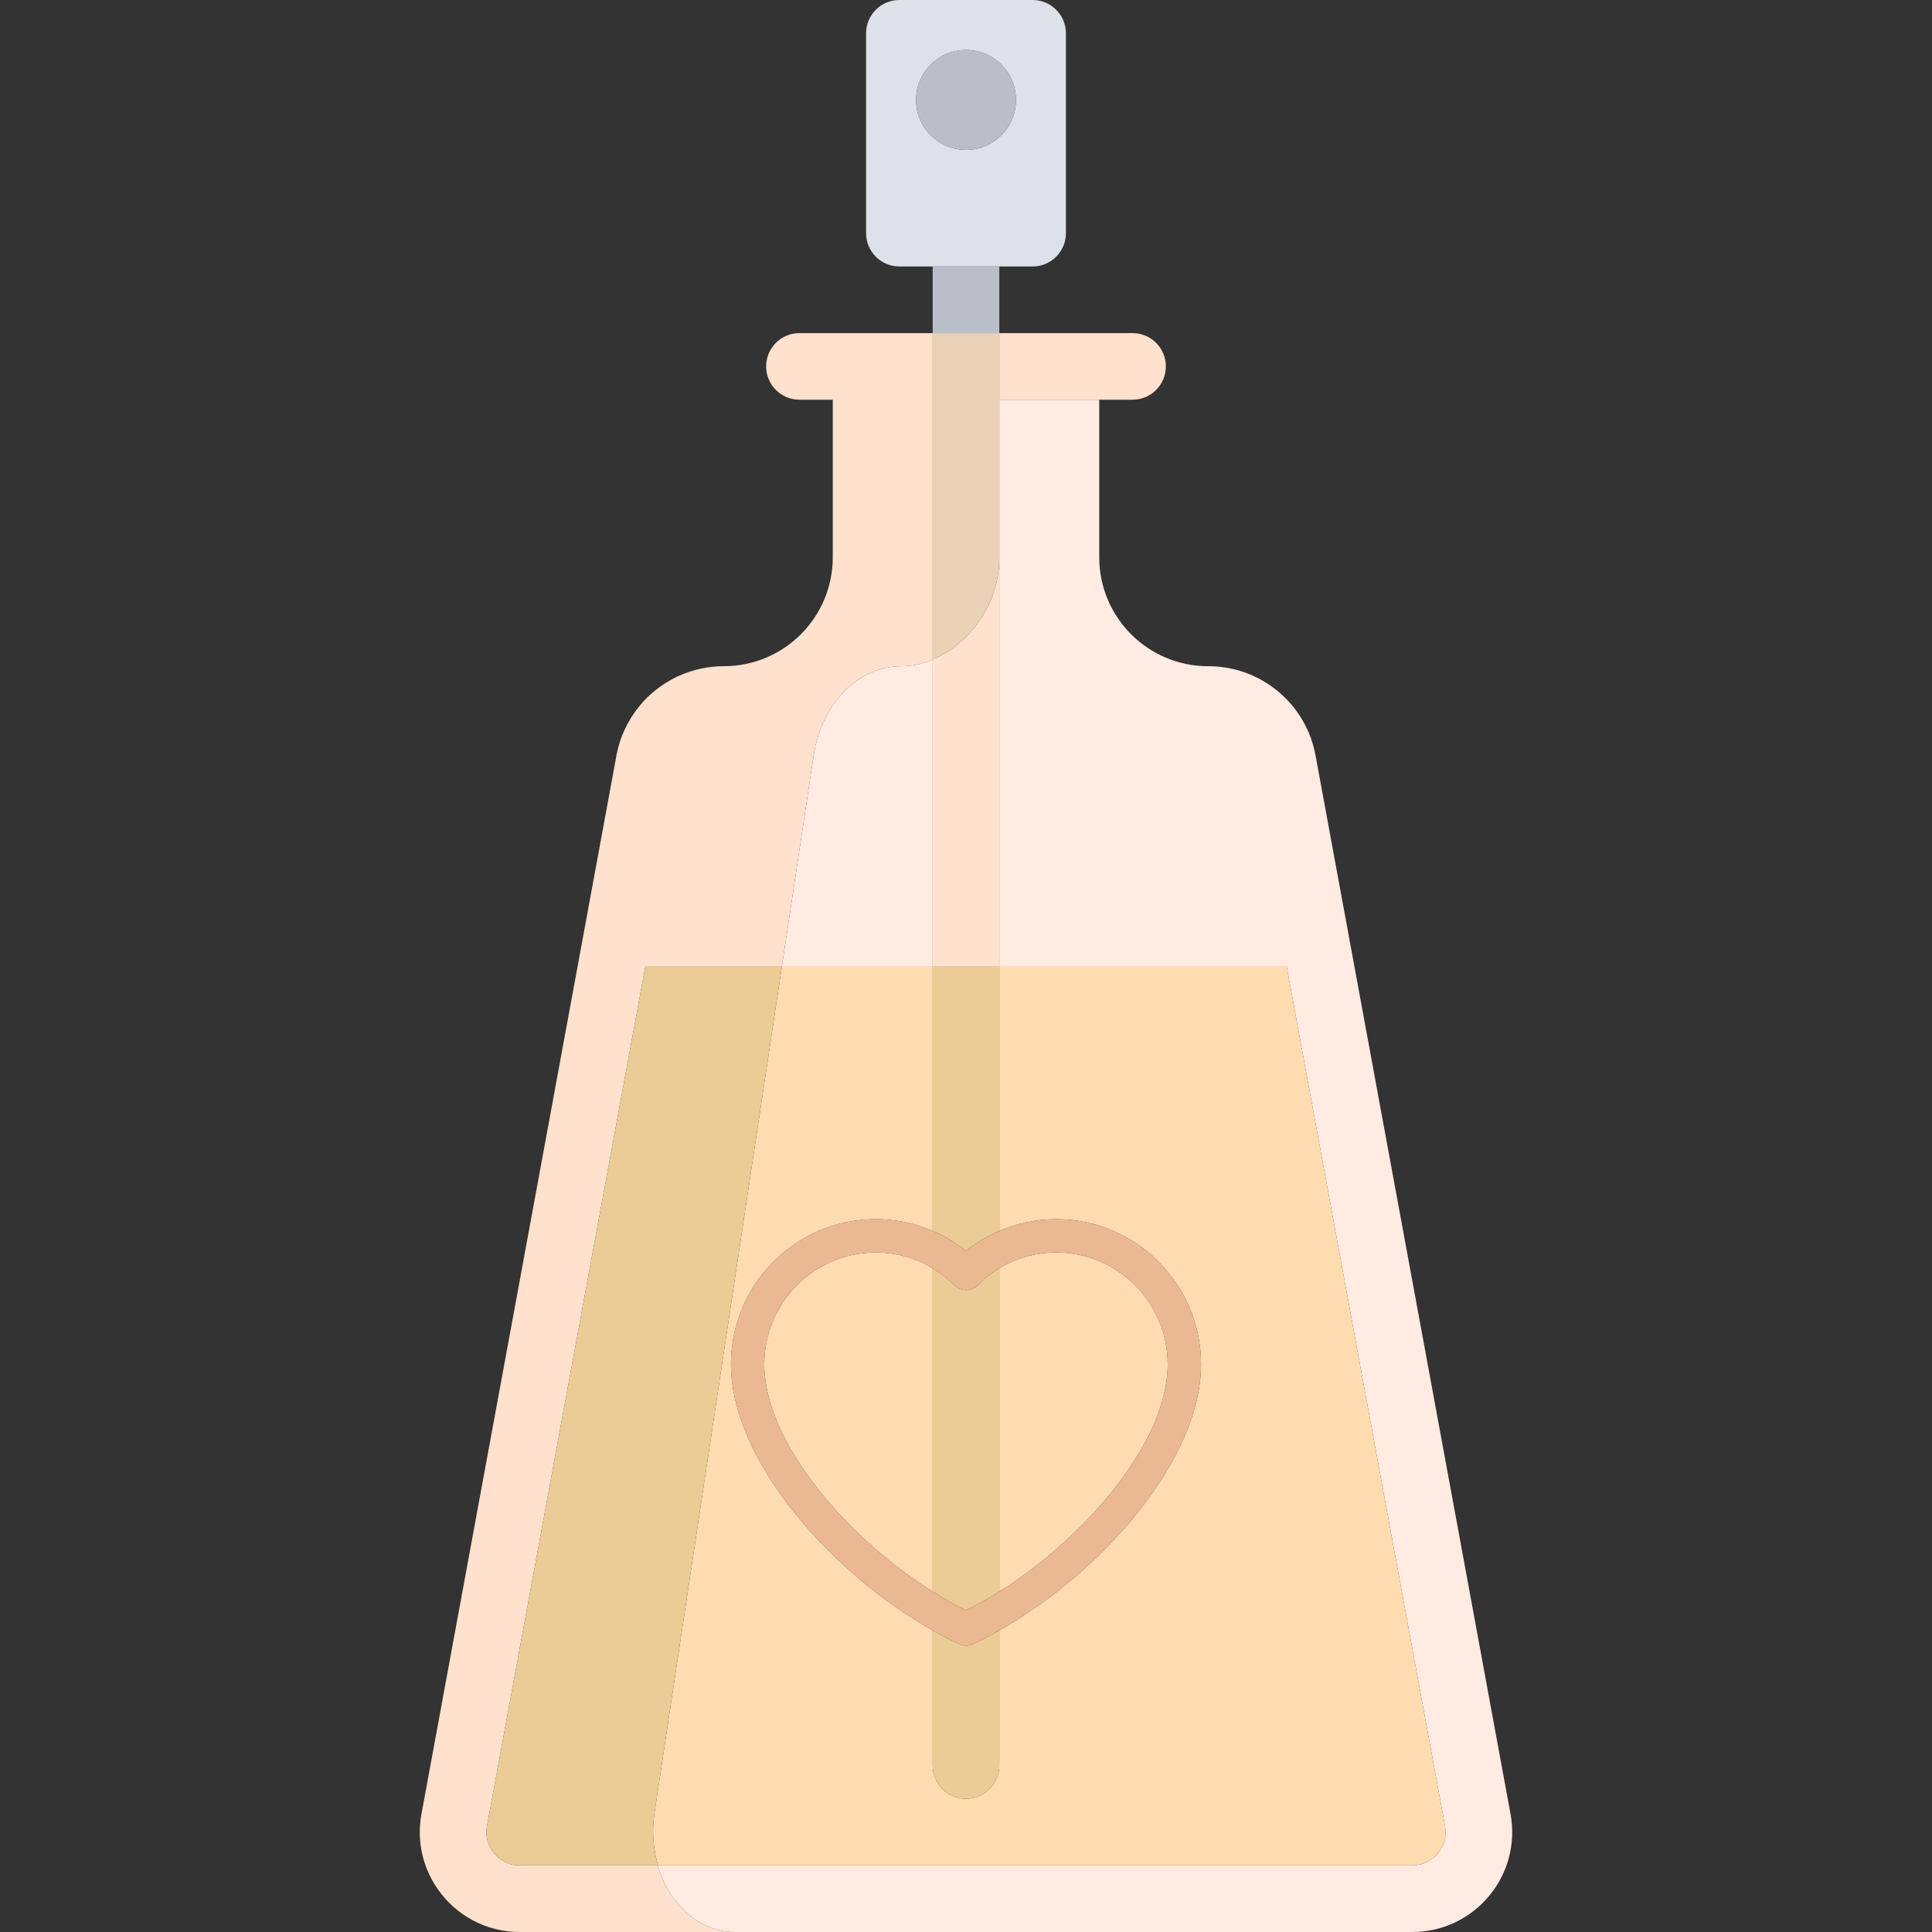 <?xml version="1.0" encoding="iso-8859-1"?>
<!-- Generator: Adobe Illustrator 19.0.0, SVG Export Plug-In . SVG Version: 6.00 Build 0)  -->
<svg version="1.1" id="Capa_1" xmlns="http://www.w3.org/2000/svg" xmlns:xlink="http://www.w3.org/1999/xlink" x="0px" y="0px"
	 viewBox="0 0 464 464" style="enable-background:new 0 0 464 464;" xml:space="preserve">
<rect x="0" y="0" width="464" height="464" fill="#333333" stroke="none"/>
<g>
	<path style="fill:#FFEBE1;" d="M162.682,162.469c0.192-0.09,0.394-0.16,0.588-0.246
		C163.076,162.308,162.874,162.378,162.682,162.469z"/>
	<path style="fill:#FFEBE1;" d="M160.013,163.941c0.808-0.501,1.637-0.971,2.499-1.384
		C161.65,162.969,160.821,163.439,160.013,163.941z"/>
	<path style="fill:#FFEBE1;" d="M105.156,453.741c-0.245-0.351-0.481-0.708-0.708-1.071
		C104.675,453.034,104.911,453.391,105.156,453.741z"/>
	<path style="fill:#FFEBE1;" d="M155.391,167.554c0.654-0.646,1.353-1.245,2.071-1.818
		C156.744,166.31,156.045,166.908,155.391,167.554z"/>
	<path style="fill:#FFEBE1;" d="M104.094,452.093c-0.339-0.578-0.65-1.173-0.94-1.78
		C103.444,450.919,103.756,451.514,104.094,452.093z"/>
	<path style="fill:#FFEBE1;" d="M362.777,435.652l-46.832-254.231C313.659,169.01,302.838,160,290.218,160h-0.059
		c-14.448,0-26.16-11.712-26.16-26.16V96h-24v37.84V232h68.994l38.049,206.551c0.591,3.208-0.824,5.492-1.719,6.568
		c-0.896,1.076-2.886,2.881-6.148,2.881H158.046h-0.104c2.668,9.197,9.826,16,18.489,16h162.743
		C354.171,464,365.494,450.4,362.777,435.652z"/>
	<path style="fill:#FFEBE1;" d="M223.999,158.448c-2.424,1.003-4.97,1.552-7.52,1.552h-0.048c-10.312,0-19.152,9.01-21.021,21.421
		L187.799,232h36.201V158.448z"/>
	<path style="fill:#FFEBE1;" d="M101.221,435.652l46.832-254.231c0.826-4.485,2.779-8.515,5.516-11.847
		c-2.737,3.332-4.69,7.362-5.517,11.847L101.221,435.652c-0.911,4.942-0.238,9.753,1.615,13.969
		C100.984,445.406,100.311,440.595,101.221,435.652z"/>
	<path style="fill:#FFE1CD;" d="M157.943,448h-33.119c-3.262,0-5.252-1.805-6.148-2.881c-0.896-1.076-2.311-3.36-1.719-6.568
		L155.006,232h32.793h0l7.613-50.579C197.28,169.01,206.12,160,216.432,160h0.048c2.55,0,5.095-0.549,7.52-1.552V232h16v-98.16
		c0,11.317-7.21,20.866-16,24.511V80h0h-24h-8c-4.418,0-8,3.582-8,8s3.582,8,8,8h8v37.84c0,14.447-11.712,26.16-26.16,26.16h-0.059
		c-3.72,0-7.275,0.801-10.51,2.223c-0.194,0.086-0.396,0.156-0.588,0.246c-0.058,0.027-0.112,0.061-0.17,0.089
		c-0.862,0.412-1.691,0.882-2.499,1.384c-0.886,0.549-1.739,1.146-2.551,1.795c-0.718,0.574-1.416,1.172-2.071,1.818
		c-0.644,0.636-1.244,1.318-1.821,2.02c-2.737,3.332-4.69,7.362-5.516,11.847l-46.832,254.231
		c-0.911,4.943-0.238,9.753,1.615,13.969c0.102,0.232,0.208,0.462,0.318,0.691c0.29,0.607,0.601,1.202,0.94,1.78
		c0.114,0.195,0.235,0.386,0.354,0.578c0.227,0.363,0.463,0.72,0.708,1.071c4.302,6.147,11.427,10.259,19.668,10.259h0h51.608
		C167.768,464,160.611,457.197,157.943,448z"/>
	<path style="fill:#DEE1E9;" d="M247.999,64c4.418,0,8-3.582,8-8V8c0-4.418-3.582-8-8-8h-32c-4.418,0-8,3.582-8,8v48
		c0,4.418,3.582,8,8,8h8h16H247.999z M219.999,24c0-6.627,5.373-12,12-12c6.627,0,12,5.373,12,12s-5.373,12-12,12
		C225.372,36,219.999,30.627,219.999,24z"/>
	<circle style="fill:#B9BEC8;" cx="231.999" cy="24" r="12"/>
	<polygon style="fill:#B9BEC8;" points="239.999,80 239.999,64 223.999,64 223.999,80 223.999,80 	"/>
	<path style="fill:#FFE1CD;" d="M263.999,96h8c4.418,0,8-3.582,8-8s-3.582-8-8-8h-8h-24v16H263.999z"/>
	<path style="fill:#FFDCAF;" d="M183.554,327.664c0,18.637,19.766,41.582,40.445,54.59v-77.671
		c-4.103-2.469-8.805-3.786-13.703-3.786C195.554,300.797,183.554,312.852,183.554,327.664z"/>
	<path style="fill:#FFDCAF;" d="M253.702,292.797c19.156,0,34.742,15.641,34.742,34.867c0,22.952-24,50.125-48.445,63.902V424
		c0,4.418-3.582,8-8,8s-8-3.582-8-8v-32.434c-24.446-13.777-48.445-40.949-48.445-63.902c0-19.227,15.586-34.867,34.742-34.867
		c4.789,0,9.429,0.974,13.703,2.816V232h-36.201h0l-30.651,203.652c-0.653,4.338-0.218,8.525,0.899,12.348h181.128
		c3.262,0,5.252-1.805,6.148-2.881c0.896-1.076,2.311-3.36,1.719-6.568L308.993,232h-68.994v63.613
		C244.274,293.771,248.913,292.797,253.702,292.797z"/>
	<path style="fill:#FFDCAF;" d="M280.445,327.664c0-14.813-12-26.867-26.742-26.867c-4.898,0-9.6,1.317-13.703,3.786v77.671
		C260.679,369.246,280.445,346.301,280.445,327.664z"/>
	<path style="fill:#EBCB96;" d="M231.999,395.203c-0.578,0-1.156-0.125-1.688-0.375c-2.098-0.977-4.206-2.075-6.312-3.262V424
		c0,4.418,3.582,8,8,8s8-3.582,8-8v-32.434c-2.106,1.187-4.215,2.286-6.313,3.262C233.156,395.078,232.577,395.203,231.999,395.203z
		"/>
	<path style="fill:#EBCB96;" d="M231.999,386.766c2.655-1.315,5.335-2.835,8-4.512v-77.671c-1.859,1.119-3.596,2.473-5.172,4.05
		c-1.563,1.563-4.094,1.563-5.656,0c-1.576-1.576-3.313-2.931-5.172-4.05v77.671C226.665,383.93,229.344,385.45,231.999,386.766z"/>
	<path style="fill:#EBCB96;" d="M223.999,295.613c2.852,1.229,5.542,2.842,8,4.824c2.458-1.982,5.148-3.595,8-4.824V232h-16V295.613
		z"/>
	<path style="fill:#EBCB96;" d="M157.147,435.652L187.799,232h-32.793l-38.049,206.551c-0.591,3.208,0.824,5.492,1.719,6.568
		c0.896,1.076,2.886,2.881,6.148,2.881h33.119h0.104C156.929,444.178,156.494,439.99,157.147,435.652z"/>
	<path style="fill:#EBB991;" d="M175.554,327.664c0,22.952,24,50.125,48.445,63.902c2.106,1.187,4.215,2.286,6.312,3.262
		c0.531,0.25,1.109,0.375,1.688,0.375s1.156-0.125,1.687-0.375c2.098-0.977,4.206-2.075,6.313-3.262
		c24.446-13.777,48.445-40.949,48.445-63.902c0-19.227-15.586-34.867-34.742-34.867c-4.789,0-9.429,0.974-13.703,2.816
		c-2.852,1.229-5.542,2.842-8,4.824c-2.458-1.982-5.148-3.595-8-4.824c-4.274-1.843-8.914-2.816-13.703-2.816
		C191.14,292.797,175.554,308.438,175.554,327.664z M229.171,308.633c1.563,1.563,4.094,1.563,5.656,0
		c1.576-1.576,3.313-2.931,5.172-4.05c4.103-2.469,8.805-3.786,13.703-3.786c14.742,0,26.742,12.055,26.742,26.867
		c0,18.637-19.766,41.582-40.445,54.59c-2.665,1.676-5.345,3.196-8,4.512c-2.655-1.315-5.335-2.835-8-4.512
		c-20.68-13.008-40.445-35.953-40.445-54.59c0-14.813,12-26.867,26.742-26.867c4.898,0,9.6,1.317,13.703,3.786
		C225.859,305.702,227.595,307.057,229.171,308.633z"/>
	<path style="fill:#EBD2B7;" d="M223.999,158.351c8.79-3.645,16-13.194,16-24.511V96V80h0h-16V158.351z"/>
</g>
<g>
</g>
<g>
</g>
<g>
</g>
<g>
</g>
<g>
</g>
<g>
</g>
<g>
</g>
<g>
</g>
<g>
</g>
<g>
</g>
<g>
</g>
<g>
</g>
<g>
</g>
<g>
</g>
<g>
</g>
</svg>
